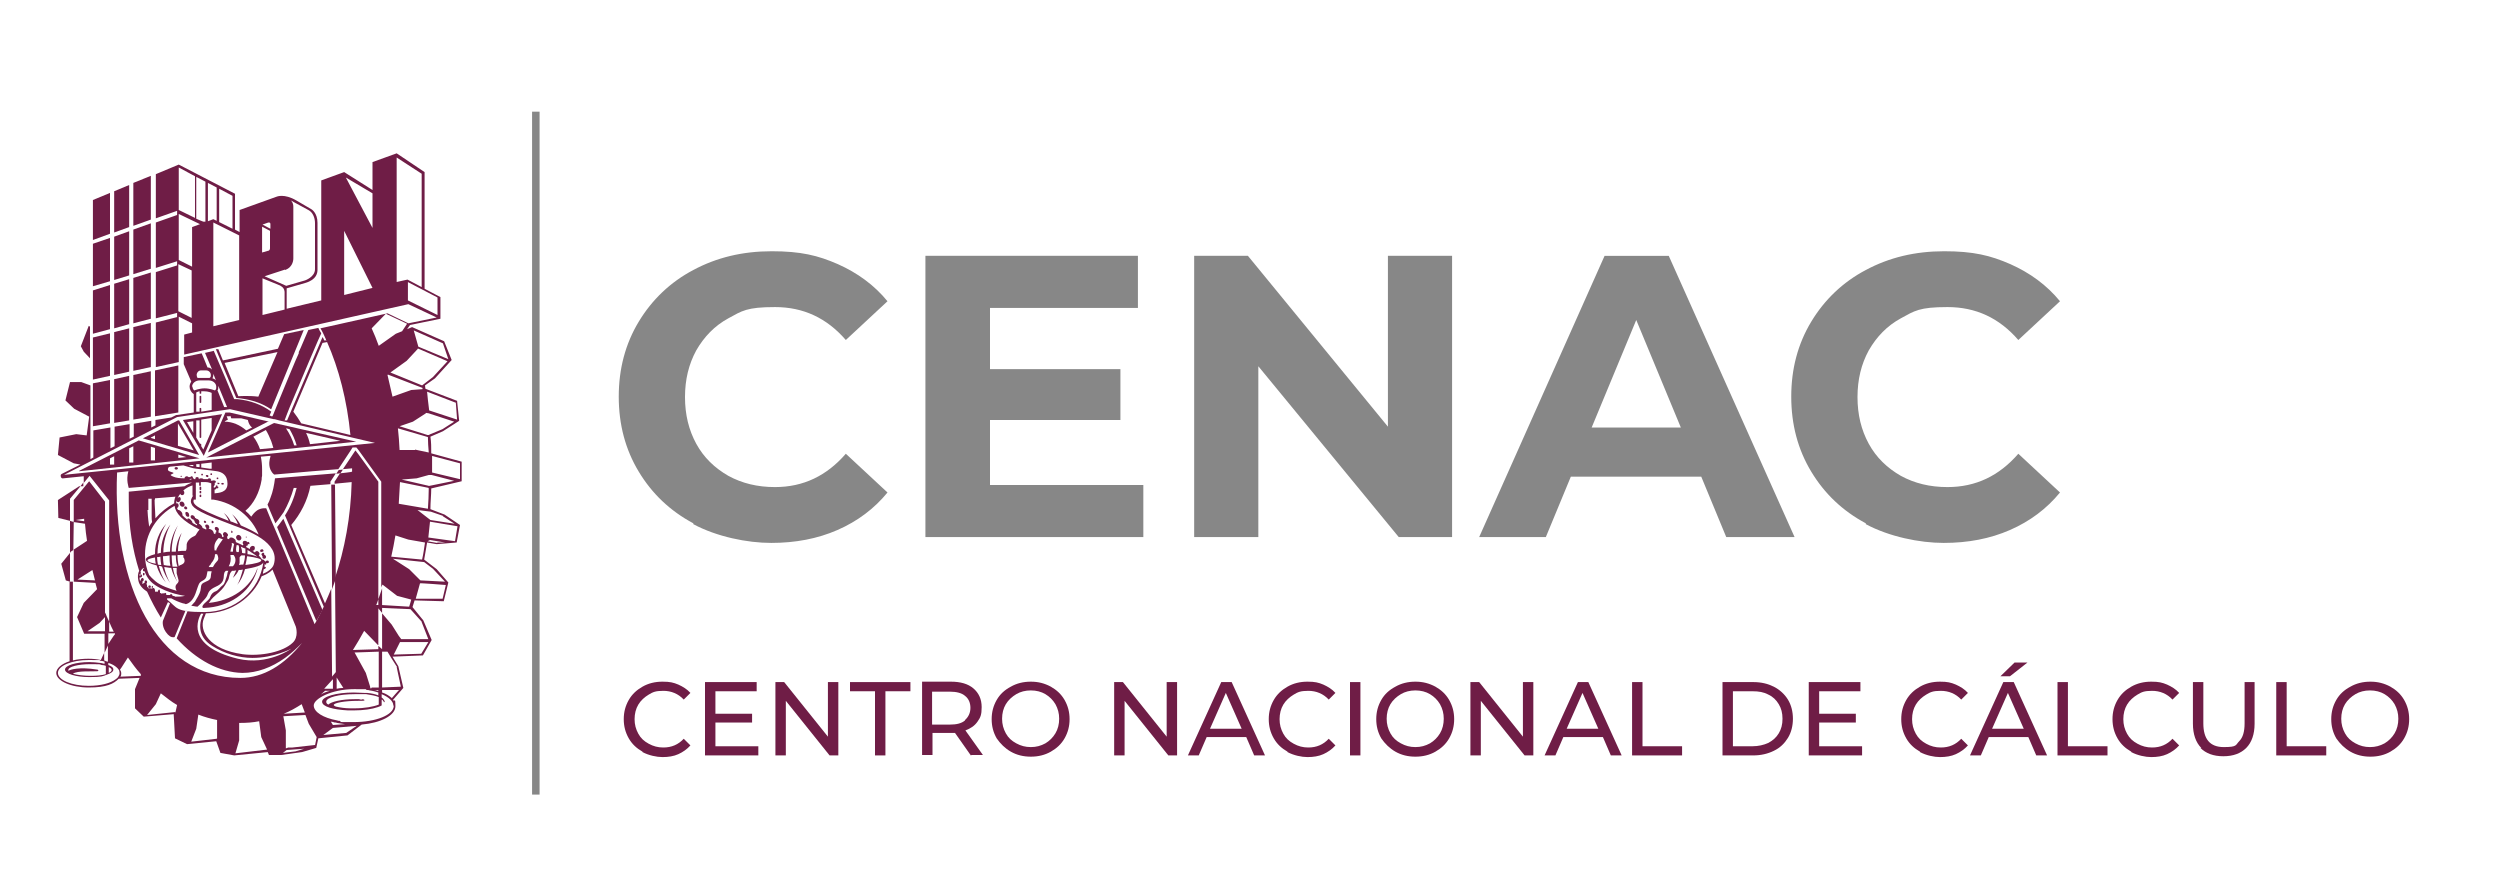 <?xml version="1.0" encoding="UTF-8"?>
<svg id="Capa_1" xmlns="http://www.w3.org/2000/svg" version="1.1" viewBox="0 0 600 211">
  <!-- Generator: Adobe Illustrator 29.0.0, SVG Export Plug-In . SVG Version: 2.1.0 Build 186)  -->
  <defs>
    <style>
      .st0 {
        fill: #6f1d46;
      }

      .st1 {
        fill: #878787;
      }
    </style>
  </defs>
  <g>
    <path class="st0" d="M65.1,98.2s0,0,0,0l7.8-19-4.7,1-1.5,3.5-13.2,2.8-1.1-2.7h-.6c0,.1,4.9,11.7,4.9,11.7,3.1.3,5.8,1,8.3,2.7M66.6,84.5l-4.6,10.7c-2.4-.3-4.8-.1-4.8-.1l-3.3-8,12.7-2.6Z"/>
    <path class="st0" d="M76,148.9c.5-.8,1-1.7,1.4-2.5l-8.3-19.3-1.1-2.6c-.5.7-1,1.4-1.5,2l.9,2.2,8.5,20.3Z"/>
    <polygon class="st0" points="21.6 86 21.6 78.4 21.3 78.2 19.4 83.1 20.1 84.4 21.6 86"/>
    <path class="st0" d="M103.4,117.2h-.5c0,1.6-.1,3.3-.2,4.9l-7-1.2c.1-1.7.2-3.4.3-5.2l6.9,1.4c0-.2,0-.3,0-.5l-6.5-1.5,3.6-.3,2.9-.8h.3c0,0,.4,0,.4,0l5.4,1.4-6.4,1.3.4.7.6-.2,7.2-1.7v-4.7c0,0-7.3-2-7.3-2h0c0-1.4,0-2.7-.2-4l3-1.3,3.9-2.5-.5-4.8-7.6-2.9h0c0-.3-.1-.5-.1-.8l2.4-1.7,4-4.4-1.8-4.5-7.7-3.4-1.2.5.7-1,7.3-1.5v-5.2l-3.8-2v-28h0s-6.7-4.5-6.7-4.5l-5.8,2.1v6.7l-6.8-4.3-5.5,2v28.8l-8.3,2v-4.9l4.5-1.3c2.7-.8,2.9-2.4,2.9-3.2v-11.2c0-2.5-1.5-3.3-1.5-3.3l-3.6-2.1c-2.9-1.7-4.7-.9-4.7-.9l-8.9,3.2v5.3l-1.1-.6v-8.6l-13.5-7v.7l3.9,2.1v10l-3.9-1.9v-10.2h0v-.7l-5.5,2.3v10.6l5.1-1.8v1l-5.1,1.8v10.9l5.1-1.6v1l-5.1,1.6v11.1l5.1-1.3v1l-5.1,1.3v10.7l5.5-1.2v-10.2h0v-.7l3.2,1.6v2.2l-1.9.5v4.8l53.8-12.1,6.8,3.2-6.8,1.4-5-2.4-16.1,3.6c.5.8.9,1.7,1.3,2.6,0,.1,0,.2.2.3h-.6c0,0,0,0,0,0,0,0-.2-.6-.4-.8l-8.5,20h-.6c0-.1,1.2-3.1,1.2-3.1l4.6-10.9,1.2-2.8.6-1.4.3-.7.9-2c-.3-.5-.6-1-.7-1.3l-2.4.5-1.5,3.5-.3.7-.5,1.1v.3c-.1,0-4.5,10.7-4.5,10.7l-1.3,3.2-.2.5-.3.7h-.3c0,0-.4-.2-.4-.2l.4-.9c-2.3-1.7-5.1-2.7-8.1-3-.3,0-.5,0-.8,0l-2-4.8-2.9-6.8-2.1.5,1.7,4c-.3-.3-.6-.5-1-.5h-.1c0-.1-1.4-3.4-1.4-3.4l-4.3.9v1.7l1.8,4.2c-.2.3-.4.7-.4,1.2,0,.7.4,1.4,1,1.8v4.4l-4,.6c0,0-.1,0-.2,0l-1.2.6-3.8.6v1.3l-1,.5v-1.6l-4.2.7v3.1l-1,.5v-3.5l-3.6.6v4.7l-1,.5v-5l-4.1.7v6.5l-.7.4v-17.7l-2.2-.8h-2.7c0,0-1.1,4.4-1.1,4.4l2.1,2,3.6,1.9c-.2,1.5-.4,3-.6,4.5l-2.5-.3-4,.8-.4,4.2,3.8,2,1.6.3-4.4,2.2c-.3.1-.4.4-.3.7,0,.3.4.5.6.4l4.9-.5c0,.5,0,1.1,0,1.6l1.4-1.7,4.7,5.9v29.1c.3.8.7,1.6,1.1,2.4h-1.1s0-2.4,0-2.4c-.2-.4-.4-.9-.6-1.3-.1-.3-.2-.6-.4-.9v-26.6s-3.8-4.9-3.8-4.9l-3.7,4.5v5.3s2.7.4,2.7.4c.1,1.4.3,2.9.5,4.2l.5,3.9.8,3.1c.2.8.4,1.6.6,2.4l-4.2-.2,3.6-2.3c-.5-2.2-.9-4.6-1.3-7l-3.2,2.1v7.7s5.2.3,5.2.3c.1.5.3,1,.4,1.5l-3.2,3.3-1.6,3.4,1.7,4h4.9s0,4.6,0,4.6l.9-2h0v-2.7h1.4s.2,0,.2,0v.2c-.1,0-1.7,2.5-1.7,2.5v4.1c-.3,0-.6-.2-.9-.3v-1.8l-.8,1.7c-.9-.2-2-.3-3-.3s-2.6.1-3.7.4v-18.9s-.5,0-.5,0h-.3c0,0,0,19.1,0,19.1-1.9.6-3.2,1.7-3.2,2.8,0,1.9,3.5,3.5,7.8,3.5s6-.9,7.2-2.1l5-.2-1.1,2.7v4.6c0,0,2.1,2,2.1,2l7.2-.6v.2s.3,5.6.3,5.6l2.9,1.4,7-.7,1,2.8,3.3.6,8.1-.8v.3c.1,0,.2.1.2.1v.3c.1,0,3,0,3,0l5-.7,3.4-1,.5-2.3,7-.7,3.4-2.6c4.6-.4,8.1-2.2,8.1-4.4s-.2-1-.6-1.5l2.5-2.9-1.2-5.2-1.4-2.3,7.3-.3,2.1-3.7-2-4.7-2.6-3.2c.2-.5.3-1.1.5-1.6l7,.2,1.1-4.5-2.8-3.2-3-2.3c.2-1.3.5-2.7.7-4.1l2.3.4,4.8-.4.8-4.2-3.7-2.5-3.4-1.3c0-1.7.2-3.4.2-5.1h-.3ZM103.6,109.4l6.8,1.8v3.8c0,0-6.7-1.6-6.7-1.6h0v-4c-.1,0,0,0,0,0ZM89.4,54.7l-6.4-12.1,6.4,3.8v8.3ZM82.6,55.4l6.8,13.7h0c0,0-6.8,1.7-6.8,1.7v-15.4ZM62.9,54.4l1.9,1v4.2c0,.3-.2.6-.5.6l-1.4.4v-6.3ZM67.3,68.6c1.1.5,1,1.6,1,1.6v4.1l-5.3,1.3v-8.8c1.3.5,3.6,1.5,4.4,1.8M68.4,64.8c2.1-.7,2-2.8,2-2.8,0,0,0-11.4,0-12.4s-.6-1.5-.6-1.5c0,0,2.5,1.4,4.2,2.3,1.7.9,1.6,3.2,1.6,3.2v11c0,1.9-2.4,2.7-2.4,2.7l-4.5,1.3-5.2-2.3s2.8-.9,4.9-1.6M64.4,53.4h0c.3,0,.5,0,.5.4v1.1l-1.9-1h0s1.4-.5,1.4-.5ZM55.8,54.9l-3.2-1.6v-8l3.2,1.7v7.9ZM49.9,53.1v-9.2l2.1,1.1v8l-.8-.4-1.3.5ZM47.2,42.5l2.1,1.1v9.6h-.4c0,.1-1.8-.7-1.8-.7v-10ZM42.8,51.3l5.2,2.5-1.9.7v9.5l-3.2-1.6v-.7h0v-9.7h0v-.8ZM42.8,74.8v-.7h0v-10h0s0-.7,0-.7l3.2,1.5v11.4l-3.2-1.6ZM51.2,53.4l6.2,3.1v20.3l-6.2,1.5v-24.9ZM95.2,67.8v-30l6,3.9v27.2l-3.4-1.8-2.7.6ZM97.9,67.7l7.1,3.7v4.2l-7.1-3.5v-4.3ZM18.2,124.8l2-.3v.6c0,0-2-.3-2-.3ZM25.2,151.5h-4.2c0,0,2.9-2,2.9-2l1.3-1.4v3.4ZM98,129.5l4,.7c-.2,1.4-.4,2.8-.7,4.1l-7.4-.7c.4-1.7.7-3.4,1-5.1l3.1,1ZM91.7,145.3h0s0,0,0,0h0v-4.1c-.3.9-.6,1.8-.9,2.6v1.4h0s0,0,0,0h-.5c.2-.5.4-1,.5-1.4v-28.2l-4.8-6.6-.7-.9-.8,1.2-2.2,3.3,2.2-.2c0,.3,0,.5,0,.8h0c0,.1-2.9.4-2.9.4l-1.3,2v.5l4.1-.4c-.2,8.3-1.7,16.2-4,23l.2,22.6c-.1.2-.8.9-.9,1.1h0l-.2-21.1c-.5,1.2-1,2.4-1.5,3.5l-8.1-18.8c2.2-2.6,3.9-5.8,4.6-9.4l4.8-.4v-.6l1.3-2-14.6,1.2c-.2,1.6-.5,3.2-1.1,4.7-.2.6-.4,1.1-.7,1.6l.7,1.7,1.2,2.8c.5-.6,1-1.3,1.5-2,.2-.2.3-.5.5-.7,1-1.8,1.8-3.7,2.4-5.8h.7c-.6,2.4-1.5,4.6-2.8,6.6l1.2,2.8,8.1,19.1s0,0,0,0h0c0,0,0,0,0,0-.7,1.5-1.4,2.9-2.2,4.2h0c0-.1-8.6-20.7-8.6-20.7l-1.2-2.8s0,0,0,0l-.7-1.6-1.1-2.7s-1.1-.2-2.2.5c-.7.5-1.2,1.2-1.4,1.5-.4-.5-.9-1-1.4-1.4,2-1.7,3.4-4.4,3.9-7.5,0-.3,0-.6.1-.9,0-.5,0-1,0-1.6,0-1-.1-2-.3-3l2.3-.2c0,0,0,.1,0,.2-.2.6-.5,1.9,0,3.1.2.4.4.8.9,1.2l9.2-.8,6.2-.5,3.1-4.7.3-.5h.9c0-.1.6.7.6.7l5.4,7.5v25.5c0-.3.2-.5.3-.8l3.5,2.7,3.4.9c-.2.6-.3,1.2-.5,1.7l-6.7-.4ZM82.4,165.1c-.6,0-1.1.1-1.6.2v-2.7s1.6,2.5,1.6,2.5ZM77.8,165.3l2.1-2.3v2.3s-2.1,0-2.1,0ZM79.2,165.8c-.8.2-1.6.5-2.2.9l1-.9h1.2ZM40.1,143.6s0,0,.1,0c0,0,.2,0,.3,0,.2,0,.4,0,.6,0,.9.5,1.8.9,2.8,1.2.2,0,.5.1.7.2.4-.1.8-.3,1.2-.7.4-.4.8-1,1.1-1.8,1-2.9.8-2.6,2-3.3.8-.5.7-1.3.9-2.1.3,0,.7,0,1,0-.1.4-.2.9-.2,1.2,0,1.1-1.2,1.2-1.8,1.6-.7.4-.5,1-.7,1.9-.2.8-.9,1.9-1.2,2.4,0,.1-.1.2-.2.3-.3.3-.6.7-.8.9.5,0,1,.2,1.5.2.3-.3.7-.6,1-1,.6-.6,1.1-1.2,1.3-1.6.4-.9.4-1.4,2.1-2.2,2.8-1.2,1.4-2.9,2.3-3.7,0,0,0,0,.1-.1.2,0,.4,0,.6,0-.3.5-.2.9-.4,1.4-.3.7-.4,1.7-1,2.1-.6.4-.9,1.1-1.6,1.4-.6.2-1.1.6-1.4,1.5-.1.4-.8.9-1.3,1.4-.4.4-.7.8-.4,1.1.1,0,.3,0,.4,0,5.7-.2,10.8-3.5,12.5-8.7.1-.3.2-.6.2-.9-1.6,4.8-6.3,7.9-11.7,8.4.2-.2.4-.5.5-.7.6-.8,1.9-1.7,2.6-2.5.7-.7,1.1-1.6,1.5-2.2.4-.6.2-1.6,1-2.3.3,0,.7,0,1-.1-.2.5-.4.9-.8,1.8.7-.7,1.1-1.2,1.4-1.9.3,0,.7,0,1-.1-.4,1.4-.8,2.8-1.4,3.7.8-.9,1.5-2.3,1.9-3.8,2.4-.4,4.1-.9,4.4-1.6h0c-.9,6.7-6.8,11.9-14.1,11.9s-6.5-1.1-9-3M35.6,122.4c0-.8,0-1.7,0-2.7h.8c0,.6,0,2.5,0,4.3,0,.4,0,.8.1,1.3-.3.4-.5.7-.7,1.1-.1-.7-.3-2-.4-4M37.2,119.9c0-.1,0-.2,0-.3l4.9-.4c-.2.5-.3,1-.3,1.6-1.7.9-3.2,2.1-4.5,3.6,0-1-.2-3.2-.2-4.5M46,114.8c0-.2-.2-.3-.5-.3s-.2,0-.3,0c0-.1-.2-.2-.4-.2s-.5.2-.5.4,0,0,0,.1c-1.1,0-2-.1-2.7-.4-1.2-.5-.4-.5,0-.8.3-.3-1.3-.3-1.3-.9s.3-.6.5-.7l3.2-.3c.6.2,1.8.5,2.1.6.4.2,4.9.6,6,.8,1.1.2,2.5.8,2.5,3s-2.3,2.2-3.1,2.3v-.7c0,0,0-.1,0-.2s0,0,0,0c.2,0,.4-.1.4-.3s0,0,0,0c0,0,.1,0,.2,0,.2,0,.3,0,.3-.2s0-.2-.2-.2c0,0,0,0,0-.1s0-.2-.2-.2-.2,0-.2.2,0,0,0,.1c-.1,0-.2.1-.2.2s0,0,0,0c0,0-.2,0-.3,0v-.3c.3-.3.3-.6.2-.8.2,0,.3-.1.3-.3s-.2-.3-.5-.3-.3,0-.4.1h0c-.1,0-.2,0-.4-.1.1,0,.2,0,.2-.1s0,0-.1-.1c0,0,0,0,0-.1,0-.1-.2-.2-.3-.2s-.4,0-.4.2,0,0,0,0c0,0-.1,0-.2,0-.3,0-.5,0-.7,0,0,0-.1,0-.2,0,0,0,0,0,0,0,0-.1-.2-.2-.5-.2s-.4,0-.5.2c0,0,0,0-.1,0,0,0,0-.1,0-.2,0-.2-.2-.3-.4-.3s-.4.1-.4.3,0,.1,0,.2h-.3c0-.1-.1-.2-.3-.2,0,0,0-.1,0-.2,0-.1-.1-.3-.3-.3s-.3.1-.3.3.1.3.3.3c0,0-.1.1-.1.2h0c-.2,0-.3,0-.5,0M35.9,138.3c-.7-1.6-1.1-3.3-1.1-5.2,0-5,2.8-9.3,7.1-11.7.2,1.7,1.8,3.6,6,5.7-.2.2-.6.7-.8,1.1-.2.5-.7.5-1.1.8-.5.3-1.3,1.1-1.2,2,0,.5,0,.9-.2,1.2-.7,0-1.3,0-1.9.1,0-1.6.4-3.1.9-4.4-.8,1.2-1.3,2.8-1.4,4.5-.3,0-.7,0-1,0,0-2.4.6-4.5,1.5-6.3-1.1,1.7-1.9,3.9-1.9,6.3-.5,0-1.1.1-1.6.2,0-2.5.7-4.8,1.7-6.7-1.4,1.8-2.3,4.2-2.3,6.8-.3,0-.5.1-.8.2h0c0-2.7.8-5.2,2.1-7.2-1.7,1.9-2.7,4.4-2.7,7.1s0,.2,0,.2c-1.4.4-2.2.8-2.2,1.3s1,1,2.6,1.4c.4,1.5,1.2,2.9,2.2,4.1-.8-1.2-1.3-2.5-1.7-4,.3,0,.6.1.8.2.4,1.4,1.1,2.7,1.9,3.9-.6-1.1-1.1-2.4-1.4-3.8.5,0,1.1.2,1.7.2.3,1.3.9,2.4,1.5,3.4-.5-1-.9-2.1-1.1-3.4.3,0,.6,0,.9,0,0,.3,0,.7,0,1.3.4,1.7.8,1.8,0,2.6-.5.5-.2,1.3,0,1.6-1.7-.5-3.8-1.2-5.1-2.3-.7-.6-1.2-1.1-1.6-1.6M58.9,131.7c0,.4,0,.7,0,1.1-.3,0-.5,0-.8-.1,0-.6-.2-1.3-.3-1.5.4.2.8.4,1.2.5M57.3,130.9c.2.8,0,1.3,0,1.6-.2,0-.3,0-.5,0-.2-.3-.2-.8,0-1.7h0c.2,0,.5.1.7.2M55.9,132.4c-.2,0-.4,0-.6,0,.1-.9.5-1.5.3-2.1.2,0,.4.2.6.2,0,.2-.3,1.1-.3,1.9M52,132.1c-.2,0-.3,0-.5,0-.1-.9-.2-1.8,1-3,.3.1.6.2.9.3,0,0,0,0,.1,0-.2.3-1.3,1.7-1.6,2.6M44.1,133.8c.5,1.1,0,1.5-.7,1.8-.2,0-.4.2-.5.3-.2-.9-.3-1.8-.3-2.7.4,0,.9,0,1.4,0,0,.2,0,.4,0,.7M37.7,133.7c.2,0,.5,0,.8-.1,0,.7.1,1.4.2,2-.3,0-.5,0-.8-.1-.1-.6-.2-1.2-.2-1.8M37.4,135.3c-1.2-.2-2-.5-2-.8s.7-.5,1.8-.7c0,.5.1,1.1.2,1.6M39.1,133.5c.5,0,1-.1,1.6-.2,0,.9,0,1.7.2,2.5-.6,0-1.1-.1-1.6-.2-.1-.7-.2-1.4-.2-2.2M41.2,133.3c.3,0,.6,0,1,0,0,1,.1,1.9.4,2.7-.4,0-.8,0-1.2,0-.1-.8-.2-1.7-.2-2.6M50.6,135.3c.8-.9,1-1.6,1-2.3.2,0,.3,0,.5,0,.3.6.5,1.3-.1,1.8-.3.3-.6.7-.9,1.3-.3,0-.7,0-1,0,.1-.3.3-.5.6-.8M55.3,133.3c0,0,0-.1,0-.1.3,0,.5,0,.8,0,0,0,0,.2.1.2.5.7.4,1.8-.3,2.5-.3,0-.7,0-1,0,.4-.7.6-1.6.4-2.6M57.3,135.8l.2-.7v-1.3c0-.1.2-.3.4-.5.3,0,.6,0,.9,0,0,.7-.2,1.5-.4,2.2-.3,0-.7,0-1.1.1M59.4,133.5c2.1.3,3.3.6,3.3,1s-1.4.8-3.8,1.1c.2-.7.3-1.4.4-2.1M59.4,132.9c0-.3,0-.6,0-.9.3.2.6.3.8.5.6.4,1.1.7,1.6,1.1-.6-.2-1.4-.5-2.4-.6M62.4,128.5c-1.2-.8-2.7-1.6-4.6-2.4-.5-1-1.2-1.9-2.1-2.7.6.8,1.1,1.5,1.4,2.4-.5-.2-1-.4-1.5-.6,0,0-.1,0-.2,0-.4-.8-.9-1.5-1.7-2.1.5.6.9,1.1,1.2,1.9-8.3-3.2-8.7-4.1-8.4-5.1,0,0,0,0,0,0,.2,0,.4,0,.5,0v-4.1h.8c0,0,0,.6,0,.6,0,.1,0,.2.2.2s.2,0,.2-.2v-.7h1.2c.5,0,1,.2,1.3.3v3.9c.2,0,.4,0,.5,0,5.1.8,9.3,4.2,11,8.7M50.8,112.5c-.1,0-.2,0-.4,0-.8-.1-1.5-.2-2.1-.3v-.9l2.5-.3v1.5ZM47.9,112.1c-.3,0-.6,0-.8-.1v-.6h.8c0,0,0,.7,0,.7ZM46.4,111.9c-.5,0-.9-.2-1.1-.3h1.1c0-.1,0,.3,0,.3ZM46.4,118.9c-.3.4-.9,1.3-.4,2.1.4,1.1,2.4,2.2,9.8,5,3.5,1.3,11.6,4.1,9.9,9.5-.3,1-1.7,1.9-2.6,2.2,0,0,0-.1,0-.2h0c0,0,.1-.5.2-.9,0,0,.2,0,.3-.1.2-.1.2-.3.2-.4,0,0-.2-.1-.3,0,0-.3,0-.5,0-.5s0-.1,0-.2c.2.1.3.2.4,0,0,0,0-.1,0-.3,0,0,0,0,0,0,0,.1.3.1.5,0,.2-.1.2-.3,0-.5,0-.1-.3-.1-.5,0-.1,0-.2.2-.2.3,0,0,0-.2-.2-.3-.2-.3-.5-.4-.6-.3-.2-.3-.4-.6-.8-1,0,0,0,0,0,0,.2-.2.3-.5,0-.8-.2-.3-.6-.3-.8-.1,0,0-.1.1-.1.2-.2-.1-.4-.3-.6-.4,0,0,.2,0,.3-.1.3-.2.3-.6.2-.9-.2-.2-.6-.3-.9,0-.2.2-.3.4-.2.6-.3-.2-.6-.3-.9-.5,0,0,0-.2,0-.3,0,0,.2,0,.2,0,.1,0,.2-.2.2-.4.1,0,.2,0,.3,0,.1,0,.1-.3,0-.4-.1-.2-.3-.2-.4,0,0,0,0,0,0,0,0,0,0,0,0-.1-.3-.3-.7-.4-1-.2-.2.2-.2.5,0,.8,0,0,0,0,0,0,0,0,0,.1-.1.2-.5-.3-1.1-.5-1.7-.8,0-.2,0-.6-.4-.8-.3-.3-.8-.4-1.1-.2,0,0-.1.2-.1.3-.2,0-.3-.1-.5-.2,0-.1.1-.3,0-.4,0,0,0,0,0,0,.3-.2.3-.6,0-.8-.2-.3-.6-.4-.8-.2-.2.2-.3.6,0,.8,0,0-.1.2-.1.3h0c-.1,0-.2,0-.3-.1,0-.3-.1-.6-.4-.8-.2-.1-.3-.2-.5-.2,0,0,0,0,0,0,.1-.1.1-.3,0-.4,0,0,0,0,0,0,0,0,0,0,0,0,.2-.1.2-.4,0-.7-.2-.2-.5-.3-.7-.2-.2.1-.2.5,0,.7,0,0,.1.1.2.1,0,.1,0,.3,0,.4,0,0,0,0,.1,0-.1,0-.2,0-.3.2,0,0,0,.2,0,.3-.1,0-.3-.1-.4-.2,0-.3-.2-.7-.6-.9-.2-.1-.5-.2-.7-.2,0,0,.2,0,.2-.2.1-.2,0-.5-.2-.7-.3-.2-.6-.1-.7,0-.1.2,0,.5.2.7,0,0,.1,0,.2,0-.1,0-.2,0-.2.2,0,0,0,.1,0,.2-.3-.1-.6-.3-.9-.4,0-.2-.1-.4-.3-.6-.2-.2-.4-.4-.6-.4.2-.2.2-.6,0-.9-.2-.2-.4-.3-.6-.3,0,0,0,0,0,0,0-.1-.2-.2-.3-.2,0-.1,0-.3-.2-.4-.2-.3-.5-.3-.7-.2-.2.1-.2.5,0,.7.2.2.4.3.6.3,0,0,0,.1,0,.2,0,0,.1,0,.2.1,0,.2,0,.3.2.5.1.2.3.3.4.3,0,0,0,.2,0,.3-.4-.2-.8-.4-1.1-.6,0-.2-.1-.4-.3-.6-.3-.4-.7-.6-.9-.4,0,0,0,.1,0,.2-.5-.3-.9-.7-1.2-1,0-.2,0-.6-.3-.9-.3-.3-.6-.5-.8-.4,0-.2-.2-.3-.2-.5.1,0,.3-.2.3-.3.2-.3,0-.7-.2-.8-.1,0-.2,0-.3,0,0-.3,0-.5.1-.7,0,.2,0,.3.2.4.2.1.5,0,.7-.4.2-.3,0-.7-.1-.8-.2,0-.4,0-.6.3.2-.4.4-.8.7-1.1,0,.1.1.3.2.3.3.1.6,0,.7-.3.1-.3,0-.6-.2-.8.7-.6,1.5-1,2.2-1.2v2.5ZM33.7,138.2c-.1,0-.2,0-.2,0,0-.2,0-.4,0-.5,0,0,0,.1.1.1.1,0,.2-.1.2-.3s0-.3-.1-.3c.3-.7.8-.9.8-.9,0,0,0,0,0,.2-.1,0-.2.1-.2.3s.1.3.2.3.1,0,.2,0c.3.9,1,2.3,2.5,3.3,3.1,2.1,7.2,2.6,7.2,2.6-.8.2-1.6.2-2.4.2,0-.1-.3-.2-.6-.2h0c0-.2-.1-.4-.3-.4s-.3.1-.3.2h-.2c-.3,0-.5,0-.7,0,0,0,0-.1,0-.2,0-.2-.1-.3-.2-.3s-.2,0-.2.1c0,0-.2,0-.3,0s-.3,0-.4.1c0,0-.2-.2-.4-.2,0,0,0-.2,0-.3,0-.3-.1-.5-.2-.5s-.3.2-.3.5,0,0,0,0c-.1,0-.2,0-.4,0s-.2,0-.3,0c0,0,0-.2,0-.3,0-.3-.2-.6-.4-.6s-.2,0-.3.2c0,0-.2-.1-.3-.1s-.1,0-.2,0c0,0-.1,0-.2,0s-.2,0-.2,0c0-.2-.1-.3-.3-.3,0,0,0-.1,0-.2,0-.2,0-.4-.2-.6.1,0,.2-.2.2-.4s-.1-.4-.3-.4-.3.2-.3.4,0,.2,0,.2c-.1,0-.3,0-.3.2,0,0,0,0-.1,0-.1,0-.2,0-.2.1,0,0,0,0,0,0,0,0,.1-.3.1-.4s0-.2,0-.3c.2,0,.3-.2.3-.4s-.2-.4-.3-.4-.4.2-.4.4,0,.1,0,.2c0,0-.2,0-.2.1,0-.1-.1-.3-.1-.5,0,0,0-.2,0-.3,0,0,.1,0,.2,0,.2,0,.4-.2.4-.4s-.2-.4-.4-.4M48.3,147.3c.2,0,.3,0,.5,0-.9,1.9-1.7,5.3,2.1,7.7,3,1.9,6.5,2.9,9.7,2.9,5.1,0,9.3-2.2,9.3-2.2,0,0-5.6,4.1-12.8,2.4-12.8-3.1-9.5-9.8-8.8-10.9M58.2,157c-8.1-1.1-10.4-5.7-9.3-8.5.3-.7.4-1,.5-1.3,6.1-.1,11.3-3.8,13.4-8.9.5-.2,1.7-.6,2.6-1.6l5.6,13.7s.8,2.5-.8,3.9c-2.2,2.1-7.4,3.3-12.1,2.7M93.1,89.9l8.3,3.2h0c0,0,0,.2,0,.3l-2.7.2-4.5,1.6c-.4-1.8-.8-3.5-1.2-5.2M99.6,108h-3.7c-.1-1.8-.2-3.5-.4-5.2l7.2,2.1c0,1.2.1,2.5.2,3.7l-3.3-.7ZM109.4,96.7l.3,4-6.7-2.2h0s-.3-2.5-.3-2.5l-.2-2,7,2.7ZM102.2,99.1h.1c0,0,.6.1.6.1l6.1,2-2.8,1.8-2.9,1.2-.4.2h-.3c0,0-6.7-2.1-6.7-2.1l3.2-1.1,3.1-2ZM106.3,82.4l1.3,3.8-7.2-3-1.1-3.9,7,3.1ZM100.2,83.6l7.2,3.1-3.5,3.8-2.6,2-7.6-3.1,3.9-2.8,2.7-2.9ZM92.6,75.3l5.1,2.4-1.2,1.8-1.5.6-4.1,2.9c-.5-1.4-1.1-2.9-1.7-4.2l3.4-3.5ZM70.4,98.8l7-16.5,1.1-.2c2.8,6.3,4.8,14,5.6,22.3l-11.8-2.8c-.6-1-1.2-1.9-1.9-2.8M54.5,97.7h-.7c0,0-1.6-4-1.6-4,.2-.3.2-.6.2-1s0,0,0-.1l2.1,5.1ZM51.9,91.4c-.2-.3-.5-.5-.9-.6.1-.3.2-.5.2-.8s0-.2,0-.3l.7,1.8ZM50.6,90c0,.3,0,.5-.3.7h-2.9c-.1-.2-.2-.4-.2-.7,0-.6.5-1.1,1-1.1h1.3c.6,0,1.1.5,1.1,1.1M46.1,92.8c0-.8.8-1.5,1.8-1.5h2.2c1,0,1.8.7,1.8,1.5s-.1.6-.3.9h0s-1.3-.5-2.5-.5-2.5.5-2.5.5h0c-.2-.2-.4-.5-.4-.9M47.1,94.2s.3-.2.8-.3v.4c0,.1,0,.2.2.2s.2,0,.2-.2v-.4c.2,0,.4,0,.6,0,1.2,0,1.9.4,1.9.4v4.1l-2.5.4v-.7c0-.1,0-.2-.2-.2s-.2,0-.2.2v.7h-.8c0,.1,0-4.5,0-4.5ZM15.1,114.1l27.4-14,12.7-1.9,9.6,2.2.9.2h.2c0,0,1.1.3,1.1.3h0s23,5.4,23,5.4l-75,7.7ZM28.4,162.4c-.1.2-.3.4-.6.6-1.3,1-3.7,1.6-6.5,1.6-4.1,0-7.4-1.4-7.4-3.1s3.3-3.1,7.4-3.1,2,0,2.9.2c.3,0,.6.1.9.2v.5c-.3,0-.7-.2-1.1-.2-.8-.1-1.6-.2-2.6-.2-3.2,0-5.8.8-5.8,1.8s2.6,1.8,5.8,1.8,3.2-.2,4.3-.6c.9-.3,1.5-.7,1.5-1.2s-.4-.8-1.2-1.1v-.5c1.3.4,2.2,1.1,2.6,1.8,0,.2.1.4.1.6,0,.3-.1.6-.3.9M23.3,160.7c-4.3-.7-6.4,0-6.9.3,0,0,0-.2,0-.2,0-.8,2.4-1.4,5.3-1.4s1.9,0,2.7.2c.4,0,.7.1,1,.2v2c-1,.3-2.2.4-3.7.4s-3.2-.2-4.2-.5c1-.8,4.9-.5,5.7-.6.8,0,.2-.4.2-.4M26.1,160.1c.4.2.7.4.7.7s-.3.5-.7.7v-1.4ZM33.8,162.2l-4.9.2c.2-.3.2-.5.2-.8s-.1-.6-.3-.9l.3-.4,1.6-2.5c1,1.4,2,2.8,3.1,4v.4ZM42,170.9l-6.7.7,2.1-2.6,1.2-2.6c1.3,1,2.5,2,3.9,2.8l-.4,1.8ZM52,177.3l-6.1.7,1.2-3.1.5-3.4c1.5.6,3,1,4.5,1.3v4.4ZM56.5,180.8l.9-3.1v-4.2c.2,0,.2,0,.3,0,1.5,0,3-.1,4.5-.4l.5,3.8,1.4,3-7.6.9ZM57.7,162.7c-20.2,0-30.8-22.7-29.6-49.3l2.7-.3c-.6,2.2.1,3.9.1,4l15.2-1.3c-.5.2-1.2.5-1.8.9l-13.4,1.3c0,.8,0,1.7,0,2.5,0,5.9.9,11.4,2.5,16.5-.3.6-.4,1.4-.2,2.3.2,1.1,1,2,2.1,2.7,1,2.2,2.1,4.3,3.3,6.2l1.7-3.7c.4.2.3.2.5.3l-1.7,4.2s-.4,1.6,1.2,3.3c.7.7,1.2.7,1.6.6l2.6-6.3c.2,0,.3,0,.5.1l-2.6,6.5c4.7,5.2,10.3,8.2,15.8,8.3,3.5,0,7-1.3,10.2-3.6,1.4-1,2.8-2.3,4.1-3.6-4.3,5.3-9.3,8.4-14.8,8.4M73.2,171l-5.1.3c1.5-.6,2.9-1.4,4.3-2.3l.8,2.1ZM71.1,180.3l-3.2.4.9-.7,4.2-.3-2,.6ZM75.6,178.8l-5.4.6h-1.1c0,.1-.5.2-.5.2v-4.3l-.6-3.4,5.3-.3.8,2.1,1.9,3.2-.4,2ZM83.1,175.9l-5.5.5,2.3-1.7,5.7-.5-2.5,1.7ZM79.4,173.2c.3,0,.6.1.9.2.2,0,.4,0,.6.1.6.1,1.2.2,1.9.3l-2.9.2-.5-.8ZM94.5,169.4c0,2.2-4.3,3.9-9.6,3.9s-2.3,0-3.4-.3c-.2,0-.4,0-.6-.1-3.3-.6-5.6-2-5.6-3.6s4.3-3.9,9.6-3.9,2.1,0,3.1.2c.2,0,.5,0,.7.1.8.1,1.5.3,2.1.5v.7c-.7-.3-1.6-.5-2.7-.6-.2,0-.4,0-.7,0-.8,0-1.6-.1-2.5-.1-4.2,0-7.6,1-7.6,2.2s2.6,1.9,6.2,2.1c.2,0,.5,0,.7,0,.2,0,.5,0,.7,0,2.3,0,4.4-.3,5.8-.8.4-.1.7-.3.9-.4v-.9h0v-.5c.2,0,.3.2.5.5,0,0,0,.2.2.1.1,0,0-.6-.7-1.1h0v-.8c1.7.7,2.8,1.7,2.8,2.7M89.1,165.2h-.2s-.1-.5-.1-.5l-1-3.2-2.7-4.9,5.8-.2v8.6h-1.7ZM90.8,165.5v.3c-.3,0-.6-.2-.9-.2h.9ZM86.8,167.9c-.2,0-.4,0-.6-.1-.3,0-.7,0-1.1,0-3.1,0-5.6.6-6.3,1.3-.4-.2-.5-.4-.5-.7,0-1,3-1.8,6.8-1.8s1.4,0,2.1,0c.2,0,.5,0,.7,0,1.3.2,2.3.4,3,.7v1.8c-1.2.5-3.4.9-5.8.9h-.3c-.2,0-.5,0-.7,0-1.3,0-2.5-.2-3.4-.4-.4-.1-.6-.3-.6-.4,0-.5,2.6-1,5.9-1h.5c.1,0,.2,0,.3,0,.8,0,.9-.2.3-.4M94,167.5c-.6-.5-1.3-1-2.3-1.3v-.6h4.1c0-.1-1.8,2-1.8,2ZM95.2,160.1l1,4.7-4.5.2v-8.6h.8s.5,0,.5,0l.9,1.5,1.4,2.2ZM101.1,156.9l-6.6.2,1.5-3h6.8c0,0-1.7,2.8-1.7,2.8ZM101.2,149.3l1.6,4.1h-6.5c0,0-.6-.8-.6-.8l-1.7-2.7-2.3-2.7v8.6h0c0,0,0,0,0,0h0c0,0-.9-.8-.9-.8v.8l-6.1.2c.9-1.4,1.8-3,2.7-4.6l3.3,3.4h.1c0,.1,0-8.8,0-8.8l.9,1.1v-1.2s6.8.3,6.8.3l2.7,3ZM106.3,143.7h-6.5c0-.1,0-.1,0-.1l1-3.6h0c0-.1,6.2.4,6.2.4l-.8,3.4ZM103.9,136.5l2.9,3.1-5.8-.3h-.1l-.5-.5-2.2-2.2-3.9-2.5,7.5.8,2.1,1.6ZM104.9,130.3l-2.3-.4.6-.3,3.6.6h-1.8ZM109.3,129.9l-6.5-.9.4-3.8,6.6,1.1-.6,3.6ZM106.3,123.9l2.8,1.8-5.8-.9-3.1-2.4,3.2.4,2.9,1Z"/>
    <polygon class="st0" points="80.7 113.7 81.7 113.6 82.3 112.7 81.3 112.8 80.7 113.7"/>
    <polygon class="st0" points="17.6 132 17.7 125.2 17.4 125.2 16.8 125 16.8 132.7 17 132.4 17.6 132"/>
    <path class="st0" d="M20,115.8l-.7.9h.7c0-.3,0-.6,0-.9"/>
    <polygon class="st0" points="14.7 135.3 15.8 139.3 16.8 139.6 16.8 132.7 14.7 135.3"/>
    <polygon class="st0" points="19.3 116.7 19 116.7 13.9 120 14 124.3 16.8 125 16.8 119.7 19.3 116.7"/>
    <path class="st0" d="M79.7,141.4c.3-.8.6-1.7.9-2.5l-.2-22.6h-.9c0,0,.2,25.2.2,25.2Z"/>
    <polygon class="st0" points="36.2 42.2 32 43.9 32 54.2 36.2 52.7 36.2 42.2"/>
    <polygon class="st0" points="36.2 89.1 32 90 32 100.7 36.2 100 36.2 89.1"/>
    <polygon class="st0" points="36.2 77.5 32 78.5 32 89 36.2 88.1 36.2 77.5"/>
    <polygon class="st0" points="36.2 53.6 32 55.1 32 65.8 36.2 64.5 36.2 53.6"/>
    <polygon class="st0" points="36.2 65.4 32 66.7 32 77.6 36.2 76.5 36.2 65.4"/>
    <polygon class="st0" points="31 78.8 27.4 79.7 27.4 90 31 89.2 31 78.8"/>
    <polygon class="st0" points="31 67 27.4 68.1 27.4 78.8 31 77.8 31 67"/>
    <polygon class="st0" points="31 90.2 27.4 91 27.4 101.5 31 100.9 31 90.2"/>
    <polygon class="st0" points="31 55.5 27.4 56.8 27.4 67.2 31 66.1 31 55.5"/>
    <polygon class="st0" points="31 44.4 27.4 45.9 27.4 55.8 31 54.5 31 44.4"/>
    <polygon class="st0" points="26.4 80 22.3 81 22.3 91.1 26.4 90.2 26.4 80"/>
    <polygon class="st0" points="26.4 57.1 22.3 58.5 22.3 68.7 26.4 67.5 26.4 57.1"/>
    <polygon class="st0" points="26.4 91.2 22.3 92 22.3 102.3 26.4 101.6 26.4 91.2"/>
    <polygon class="st0" points="26.4 46.3 22.3 48 22.3 57.6 26.4 56.1 26.4 46.3"/>
    <polygon class="st0" points="26.4 68.4 22.3 69.7 22.3 80.1 26.4 79 26.4 68.4"/>
    <polygon class="st0" points="42.8 87.7 37.2 88.9 37.2 99.9 42.8 99 42.8 87.7"/>
    <path class="st0" d="M43.9,100.8l5,8.6,4.4-10-9.4,1.4ZM46.4,101v2.9l-1.5-2.6,1.5-.2ZM48.8,107.9l-.5-.8v-.4c0-.1,0-.2-.2-.2s0,0-.1,0l-.9-1.5v-4.1h.8c0-.1,0,4,0,4,0,.1,0,.2.2.2s.2-.1.2-.2v-4.2l2.5-.4v3l-2,4.6Z"/>
    <path class="st0" d="M19,113.1l28.9-3.1-14.6-4.3-14.3,7.3ZM26.4,110l1-.5v2h-1c0,.1,0-1.5,0-1.5ZM31,107.6l1-.5v3.9h-1c0,.1,0-3.4,0-3.4ZM36.2,107.2l1,.3v3h-1c0,.1,0-3.2,0-3.2ZM42.8,109.9v-.8l1.9.6-1.9.2Z"/>
    <path class="st0" d="M64.6,101.2l-9.5-2.2h-1c0,.1-4.2,9.6-4.2,9.6l14.6-7.5ZM55.3,99.8l.2.6s1.2,0,2.4,0l1.6.4c0,.1.2,1.2,1,1.8l-1.4.7c-1.5-1.3-3.3-2.1-5.2-2.1h0c0-.1.8-.5.8-.5,0,0-.2-.5-.3-.8h.5c0,0,.2,0,.2,0Z"/>
    <path class="st0" d="M43,100.9h-.3s-8.4,4.3-8.4,4.3l13.5,4-4.8-8.3ZM46.5,108.1l-3.8-1.1v-5.4l3.8,6.5ZM36.2,105l1-.5v.9l-1-.3h0Z"/>
    <path class="st0" d="M65.8,101.5l-16.3,8.3,36-3.8-19.8-4.5ZM60.8,104.8l3-1.6c.5.8.9,1.7,1.3,2.7.2.5.3,1,.5,1.6l-3.2.3c-.4-1.1-.9-2.1-1.6-3M68.7,102.8l.8.2c.7,1.2,1.3,2.5,1.7,3.9h-.6c-.4-1.4-1.1-2.8-1.9-4M73.5,103.9l8.2,1.9-7.3.8c-.2-.9-.5-1.8-.9-2.6"/>
    <path class="st0" d="M42.3,112.1c-.2,0-.4.1-.4.3s.2.3.4.3.4-.1.4-.3-.2-.3-.4-.3"/>
    <path class="st0" d="M63.1,132.4c.2-.1.2-.3,0-.5,0-.1-.3-.1-.5,0-.2.1-.2.3-.1.5.1.1.3.1.5,0"/>
    <path class="st0" d="M62.9,133.4s0,0,.1.1c0,.1,0,.3,0,.4.2.2.5.3.7.1.2-.2.2-.5,0-.7,0,0-.2-.1-.3-.2,0-.1,0-.2,0-.3-.1-.2-.4-.2-.5,0-.2.1-.2.4,0,.5"/>
    <path class="st0" d="M43.4,120.4c-.3.1-.4.5-.2.8.1.3.5.5.8.4.3-.1.4-.5.2-.8-.1-.3-.5-.5-.7-.4"/>
    <path class="st0" d="M44.3,121.6c-.1.1-.2.4,0,.5.2.2.4.2.5.1.2-.1.2-.4,0-.5-.1-.2-.4-.2-.5-.1"/>
    <path class="st0" d="M44.6,122.9c-.2.1-.1.5,0,.8.2.3.5.4.7.3.2-.1.1-.5,0-.8-.2-.3-.5-.4-.7-.3"/>
    <path class="st0" d="M49.4,125.5c.1,0,.1-.3,0-.4-.1-.1-.3-.2-.4-.1-.1.1-.1.3,0,.4.1.1.3.2.4,0"/>
    <path class="st0" d="M51.2,125.5c.1,0,.1-.3,0-.4-.1-.1-.3-.2-.4,0,0,0,0,.3,0,.4,0,.1.3.1.4,0"/>
    <path class="st0" d="M55.8,127.8c0,0,0-.2,0-.3-.1-.1-.3-.2-.3-.1,0,0,0,.2,0,.4,0,.1.2.2.3,0"/>
    <path class="st0" d="M59.2,129c0,0,0-.1,0-.2,0,0-.2,0-.2,0,0,0,0,.2,0,.2,0,0,.1,0,.2,0"/>
    <path class="st0" d="M57.8,129.5c.2-.2.2-.6-.1-.9-.3-.3-.7-.3-.9,0-.2.2-.2.6.1.9.3.3.7.3.9,0"/>
    <path class="st0" d="M48.5,114.1c.1,0,.2,0,.2-.2s-.1-.2-.2-.2-.2,0-.2.2.1.2.2.2"/>
    <path class="st0" d="M43.5,114.2c0,0-.2,0-.2.1s0,.1.2.1.2,0,.2-.1,0-.1-.2-.1"/>
    <path class="st0" d="M50.7,114c.1,0,.2,0,.2-.2s-.1-.2-.2-.2-.2,0-.2.2,0,.2.2.2"/>
    <path class="st0" d="M53.4,116.3c.2,0,.3,0,.3-.2s-.1-.2-.3-.2-.3.1-.3.2.1.2.3.2"/>
    <path class="st0" d="M52.4,115.8s0,0,0,0c-.1,0-.2,0-.2.2s0,.2.2.2.2,0,.2-.1c0,0,.1,0,.1-.1s0-.1-.2-.1,0,0-.1,0"/>
    <path class="st0" d="M52.2,115c.1,0,.2,0,.2-.2s-.1-.2-.2-.2-.2,0-.2.2,0,.2.2.2"/>
    <path class="st0" d="M49.6,114.4c0,0,0,.1.2.1s.2,0,.2-.2,0-.1,0-.1h0c0-.1-.1-.2-.3-.2s-.3,0-.3.2.1.2.2.2"/>
    <path class="st0" d="M46.8,113.6c.1,0,.2,0,.2-.2s-.1-.2-.2-.2-.2,0-.2.2.1.2.2.2"/>
    <path class="st0" d="M34.5,138.1c.1,0,.2-.1.2-.3s0-.3-.2-.3-.2.1-.2.3,0,.3.2.3"/>
    <path class="st0" d="M35.9,141.1c.2,0,.3-.1.3-.3s-.1-.3-.3-.3-.3.1-.3.3.1.3.3.3"/>
    <path class="st0" d="M36.6,141.1c0,0,.1-.1.1-.2s0-.3-.1-.3-.2.1-.2.3,0,.2.2.2"/>
    <path class="st0" d="M48.1,116.8c-.1,0-.2,0-.2.2v.4c0,.1,0,.2.2.2s.2,0,.2-.2v-.4c0-.1,0-.2-.2-.2"/>
    <path class="st0" d="M48.1,117.8c-.1,0-.2,0-.2.2v.2c0,.1,0,.2.2.2s.2,0,.2-.2v-.2c0-.1,0-.2-.2-.2"/>
    <path class="st0" d="M48.1,118.7c-.1,0-.2.1-.2.2v.2c0,.1,0,.2.2.2s.2,0,.2-.2v-.2c0-.1,0-.2-.2-.2"/>
    <path class="st0" d="M48.1,96.7c.1,0,.2,0,.2-.2v-1.3c0-.1,0-.2-.2-.2s-.2.1-.2.2v1.3c0,.1,0,.2.2.2"/>
  </g>
  <rect class="st1" x="127.7" y="26.8" width="1.8" height="163.9"/>
  <g>
    <path class="st1" d="M166.4,125.6c-5.6-3-9.9-7.1-13.1-12.4-3.2-5.3-4.8-11.3-4.8-18s1.6-12.7,4.8-18c3.2-5.3,7.6-9.5,13.1-12.4,5.6-3,11.8-4.5,18.8-4.5s11.1,1,15.9,3.1c4.7,2.1,8.7,5,11.9,8.9l-10,9.3c-4.6-5.3-10.2-7.9-17-7.9s-7.9.9-11.2,2.7c-3.3,1.8-5.8,4.4-7.7,7.7-1.8,3.3-2.7,7-2.7,11.2s.9,7.9,2.7,11.2c1.8,3.3,4.4,5.8,7.7,7.7,3.3,1.8,7,2.7,11.2,2.7,6.8,0,12.4-2.7,17-8l10,9.3c-3.2,3.9-7.2,6.9-12,9-4.8,2.1-10.1,3.1-15.9,3.1s-13.1-1.5-18.7-4.5Z"/>
    <path class="st1" d="M274.4,116.4v12.5h-52.3V61.4h51v12.5h-35.5v14.7h31.3v12.2h-31.3v15.6h36.7Z"/>
    <path class="st1" d="M348.5,61.4v67.5h-12.8l-33.7-41v41h-15.4V61.4h12.9l33.6,41v-41h15.4Z"/>
    <path class="st1" d="M408.3,114.4h-31.3l-6,14.5h-16l30.1-67.5h15.4l30.2,67.5h-16.4l-6-14.5ZM403.4,102.6l-10.7-25.8-10.7,25.8h21.4Z"/>
    <path class="st1" d="M447.8,125.6c-5.6-3-9.9-7.1-13.1-12.4-3.2-5.3-4.8-11.3-4.8-18s1.6-12.7,4.8-18c3.2-5.3,7.6-9.5,13.1-12.4,5.6-3,11.8-4.5,18.8-4.5s11.1,1,15.9,3.1c4.7,2.1,8.7,5,11.9,8.9l-10,9.3c-4.6-5.3-10.2-7.9-17-7.9s-7.9.9-11.2,2.7c-3.3,1.8-5.8,4.4-7.7,7.7-1.8,3.3-2.7,7-2.7,11.2s.9,7.9,2.7,11.2c1.8,3.3,4.4,5.8,7.7,7.7,3.3,1.8,7,2.7,11.2,2.7,6.8,0,12.4-2.7,17-8l10,9.3c-3.2,3.9-7.2,6.9-12,9-4.8,2.1-10.1,3.1-15.9,3.1s-13.1-1.5-18.7-4.5Z"/>
  </g>
  <g>
    <path class="st0" d="M154.2,180.4c-1.4-.8-2.5-1.8-3.3-3.2-.8-1.4-1.2-2.9-1.2-4.6s.4-3.2,1.2-4.6c.8-1.4,1.9-2.4,3.3-3.2,1.4-.8,3-1.2,4.8-1.2s2.6.2,3.8.7c1.1.5,2.1,1.1,2.9,2l-1.6,1.6c-1.3-1.4-3-2.1-4.9-2.1s-2.5.3-3.5.9-1.9,1.4-2.5,2.4c-.6,1-.9,2.2-.9,3.5s.3,2.4.9,3.5,1.4,1.8,2.5,2.4,2.2.9,3.5.9c2,0,3.6-.7,4.9-2.1l1.6,1.6c-.8.9-1.8,1.6-2.9,2.1s-2.4.7-3.8.7-3.3-.4-4.8-1.2Z"/>
    <path class="st0" d="M182,179.1v2.2h-12.8v-17.6h12.4v2.2h-9.9v5.4h8.8v2.1h-8.8v5.7h10.2Z"/>
    <path class="st0" d="M201.2,163.7v17.6h-2.1l-10.5-13.1v13.1h-2.5v-17.6h2.1l10.5,13.1v-13.1h2.5Z"/>
    <path class="st0" d="M210,165.9h-6v-2.2h14.5v2.2h-6v15.4h-2.5v-15.4Z"/>
    <path class="st0" d="M233,181.3l-3.8-5.4c-.5,0-.8,0-1.1,0h-4.3v5.3h-2.5v-17.6h6.9c2.3,0,4.1.5,5.4,1.6,1.3,1.1,2,2.6,2,4.5s-.3,2.5-1,3.5c-.7,1-1.6,1.6-2.9,2.1l4.2,5.9h-2.7ZM231.6,172.8c.8-.7,1.3-1.7,1.3-2.9s-.4-2.2-1.3-2.9c-.8-.7-2.1-1-3.6-1h-4.3v7.9h4.3c1.6,0,2.8-.3,3.6-1Z"/>
    <path class="st0" d="M242.6,180.4c-1.4-.8-2.5-1.9-3.4-3.2-.8-1.4-1.2-2.9-1.2-4.6s.4-3.2,1.2-4.6c.8-1.4,1.9-2.4,3.4-3.2,1.4-.8,3-1.2,4.8-1.2s3.3.4,4.8,1.2c1.4.8,2.5,1.8,3.3,3.2.8,1.4,1.2,2.9,1.2,4.6s-.4,3.2-1.2,4.6c-.8,1.4-1.9,2.4-3.3,3.2-1.4.8-3,1.2-4.8,1.2s-3.4-.4-4.8-1.2ZM250.9,178.4c1-.6,1.8-1.4,2.4-2.4s.9-2.2.9-3.5-.3-2.4-.9-3.5c-.6-1-1.4-1.8-2.4-2.4s-2.2-.9-3.5-.9-2.5.3-3.5.9-1.9,1.4-2.5,2.4c-.6,1-.9,2.2-.9,3.5s.3,2.4.9,3.5,1.4,1.8,2.5,2.4,2.2.9,3.5.9,2.4-.3,3.5-.9Z"/>
    <path class="st0" d="M282.5,163.7v17.6h-2.1l-10.5-13.1v13.1h-2.5v-17.6h2.1l10.5,13.1v-13.1h2.5Z"/>
    <path class="st0" d="M298.9,176.9h-9.3l-1.9,4.4h-2.6l8-17.6h2.5l8,17.6h-2.6l-1.9-4.4ZM298,174.9l-3.8-8.6-3.8,8.6h7.6Z"/>
    <path class="st0" d="M309,180.4c-1.4-.8-2.5-1.8-3.3-3.2-.8-1.4-1.2-2.9-1.2-4.6s.4-3.2,1.2-4.6c.8-1.4,1.9-2.4,3.3-3.2,1.4-.8,3-1.2,4.8-1.2s2.6.2,3.8.7c1.1.5,2.1,1.1,2.9,2l-1.6,1.6c-1.3-1.4-3-2.1-4.9-2.1s-2.5.3-3.5.9-1.9,1.4-2.5,2.4c-.6,1-.9,2.2-.9,3.5s.3,2.4.9,3.5,1.4,1.8,2.5,2.4,2.2.9,3.5.9c2,0,3.6-.7,4.9-2.1l1.6,1.6c-.8.9-1.8,1.6-2.9,2.1s-2.4.7-3.8.7-3.3-.4-4.8-1.2Z"/>
    <path class="st0" d="M324,163.7h2.5v17.6h-2.5v-17.6Z"/>
    <path class="st0" d="M334.9,180.4c-1.4-.8-2.5-1.9-3.4-3.2-.8-1.4-1.2-2.9-1.2-4.6s.4-3.2,1.2-4.6c.8-1.4,1.9-2.4,3.4-3.2,1.4-.8,3-1.2,4.8-1.2s3.3.4,4.8,1.2c1.4.8,2.5,1.8,3.3,3.2.8,1.4,1.2,2.9,1.2,4.6s-.4,3.2-1.2,4.6c-.8,1.4-1.9,2.4-3.3,3.2-1.4.8-3,1.2-4.8,1.2s-3.4-.4-4.8-1.2ZM343.2,178.4c1-.6,1.8-1.4,2.4-2.4s.9-2.2.9-3.5-.3-2.4-.9-3.5c-.6-1-1.4-1.8-2.4-2.4s-2.2-.9-3.5-.9-2.5.3-3.5.9-1.9,1.4-2.5,2.4c-.6,1-.9,2.2-.9,3.5s.3,2.4.9,3.5,1.4,1.8,2.5,2.4,2.2.9,3.5.9,2.4-.3,3.5-.9Z"/>
    <path class="st0" d="M368,163.7v17.6h-2.1l-10.5-13.1v13.1h-2.5v-17.6h2.1l10.5,13.1v-13.1h2.5Z"/>
    <path class="st0" d="M384.5,176.9h-9.3l-1.9,4.4h-2.6l8-17.6h2.5l8,17.6h-2.6l-1.9-4.4ZM383.6,174.9l-3.8-8.6-3.8,8.6h7.6Z"/>
    <path class="st0" d="M391.7,163.7h2.5v15.4h9.5v2.2h-12v-17.6Z"/>
    <path class="st0" d="M413.4,163.7h7.4c1.9,0,3.5.4,4.9,1.1,1.4.7,2.6,1.8,3.4,3.1.8,1.3,1.2,2.9,1.2,4.6s-.4,3.3-1.2,4.6c-.8,1.3-1.9,2.4-3.4,3.1-1.4.7-3.1,1.1-4.9,1.1h-7.4v-17.6ZM420.6,179.1c1.4,0,2.7-.3,3.8-.8,1.1-.6,1.9-1.3,2.5-2.3.6-1,.9-2.1.9-3.5s-.3-2.5-.9-3.5c-.6-1-1.4-1.8-2.5-2.3-1.1-.6-2.3-.8-3.8-.8h-4.7v13.2h4.7Z"/>
    <path class="st0" d="M446.9,179.1v2.2h-12.8v-17.6h12.4v2.2h-9.9v5.4h8.8v2.1h-8.8v5.7h10.2Z"/>
    <path class="st0" d="M460.8,180.4c-1.4-.8-2.5-1.8-3.3-3.2-.8-1.4-1.2-2.9-1.2-4.6s.4-3.2,1.2-4.6c.8-1.4,1.9-2.4,3.3-3.2,1.4-.8,3-1.2,4.8-1.2s2.6.2,3.8.7c1.1.5,2.1,1.1,2.9,2l-1.6,1.6c-1.3-1.4-3-2.1-4.9-2.1s-2.5.3-3.5.9-1.9,1.4-2.5,2.4c-.6,1-.9,2.2-.9,3.5s.3,2.4.9,3.5,1.4,1.8,2.5,2.4,2.2.9,3.5.9c2,0,3.6-.7,4.9-2.1l1.6,1.6c-.8.9-1.8,1.6-2.9,2.1s-2.4.7-3.8.7-3.3-.4-4.8-1.2Z"/>
    <path class="st0" d="M486.6,176.9h-9.3l-1.9,4.4h-2.6l8-17.6h2.5l8,17.6h-2.6l-1.9-4.4ZM485.7,174.9l-3.8-8.6-3.8,8.6h7.6ZM483.5,159h3.1l-4.2,3.3h-2.3l3.4-3.3Z"/>
    <path class="st0" d="M493.8,163.7h2.5v15.4h9.5v2.2h-12v-17.6Z"/>
    <path class="st0" d="M511.5,180.4c-1.4-.8-2.5-1.8-3.3-3.2-.8-1.4-1.2-2.9-1.2-4.6s.4-3.2,1.2-4.6c.8-1.4,1.9-2.4,3.3-3.2,1.4-.8,3-1.2,4.8-1.2s2.6.2,3.8.7c1.1.5,2.1,1.1,2.9,2l-1.6,1.6c-1.3-1.4-3-2.1-4.9-2.1s-2.5.3-3.5.9-1.9,1.4-2.5,2.4c-.6,1-.9,2.2-.9,3.5s.3,2.4.9,3.5,1.4,1.8,2.5,2.4,2.2.9,3.5.9c2,0,3.6-.7,4.9-2.1l1.6,1.6c-.8.9-1.8,1.6-2.9,2.1s-2.4.7-3.8.7-3.3-.4-4.8-1.2Z"/>
    <path class="st0" d="M528.3,179.5c-1.3-1.3-2-3.3-2-5.8v-10h2.5v9.9c0,3.8,1.6,5.7,4.9,5.7s2.8-.5,3.7-1.4c.9-.9,1.3-2.3,1.3-4.3v-9.9h2.4v10c0,2.5-.7,4.5-2,5.8s-3.1,2-5.5,2-4.2-.7-5.5-2Z"/>
    <path class="st0" d="M546.3,163.7h2.5v15.4h9.5v2.2h-12v-17.6Z"/>
    <path class="st0" d="M564.1,180.4c-1.4-.8-2.5-1.9-3.4-3.2-.8-1.4-1.2-2.9-1.2-4.6s.4-3.2,1.2-4.6c.8-1.4,1.9-2.4,3.4-3.2,1.4-.8,3-1.2,4.8-1.2s3.3.4,4.8,1.2c1.4.8,2.5,1.8,3.3,3.2.8,1.4,1.2,2.9,1.2,4.6s-.4,3.2-1.2,4.6c-.8,1.4-1.9,2.4-3.3,3.2-1.4.8-3,1.2-4.8,1.2s-3.4-.4-4.8-1.2ZM572.3,178.4c1-.6,1.8-1.4,2.4-2.4s.9-2.2.9-3.5-.3-2.4-.9-3.5c-.6-1-1.4-1.8-2.4-2.4s-2.2-.9-3.5-.9-2.5.3-3.5.9-1.9,1.4-2.5,2.4c-.6,1-.9,2.2-.9,3.5s.3,2.4.9,3.5,1.4,1.8,2.5,2.4,2.2.9,3.5.9,2.4-.3,3.5-.9Z"/>
  </g>
</svg>